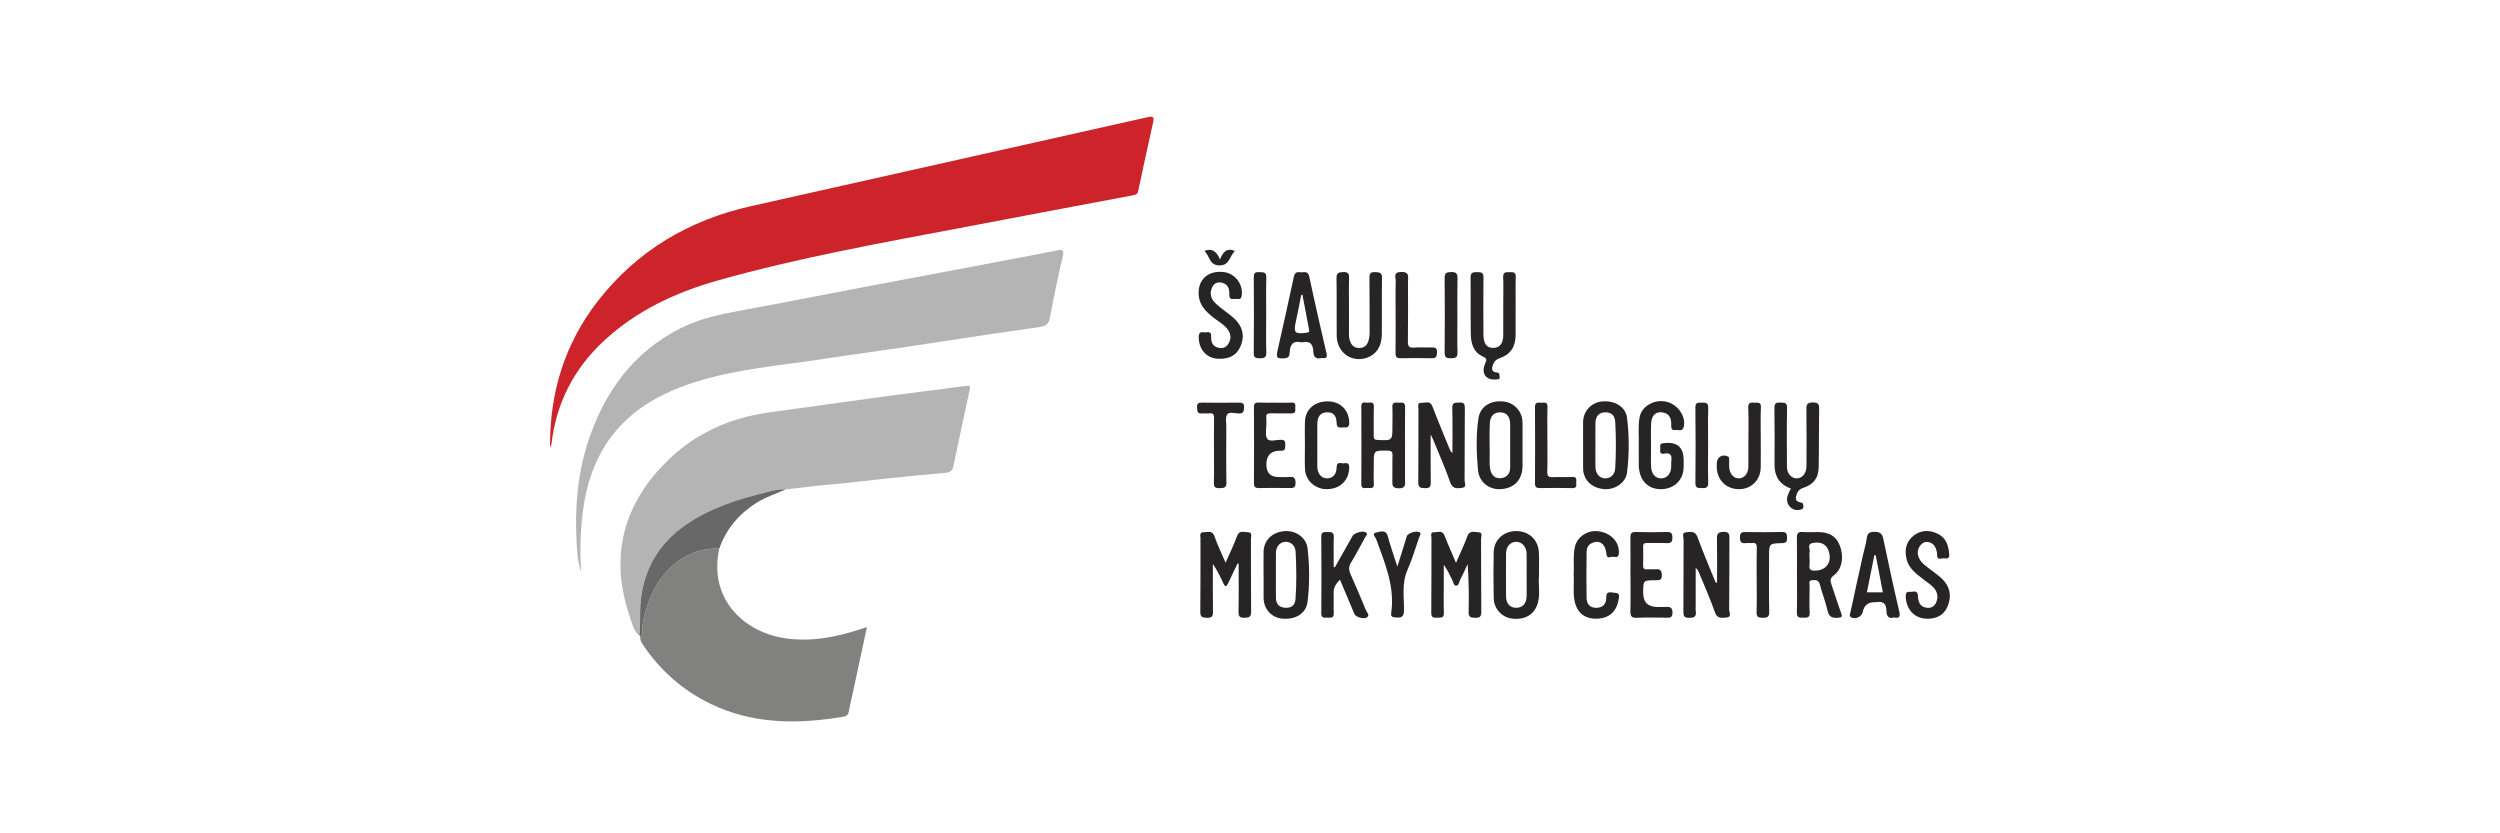 <?xml version="1.0"?>
<svg xmlns="http://www.w3.org/2000/svg" width="300" height="100" viewBox="0 0 300 100">
<g clip-path="url(#clip0_2886_937)">
<path d="M66 53.648C65.962 47.035 67.789 41.202 71.754 36.11C76.458 30.071 82.684 26.41 90.119 24.738C100.342 22.438 110.566 20.149 120.79 17.857C126.449 16.588 132.109 15.322 137.766 14.047C138.282 13.931 138.525 13.994 138.39 14.609C137.777 17.358 137.177 20.108 136.598 22.863C136.523 23.219 136.407 23.353 136.04 23.422C129.365 24.671 122.692 25.936 116.02 27.205C106.021 29.109 95.988 30.878 86.177 33.643C81.108 35.073 76.41 37.255 72.495 40.877C68.848 44.256 66.722 48.411 66.167 53.357C66.162 53.404 66.119 53.447 66.002 53.648H66Z" fill="#CD242B"/>
<path d="M69.745 68.647C69.298 67.421 69.248 66.125 69.184 64.859C68.977 60.752 69.326 56.698 70.647 52.769C72.604 46.944 76.008 42.291 81.581 39.43C83.874 38.254 86.368 37.727 88.886 37.264C93.975 36.329 99.049 35.323 104.133 34.358C110.344 33.178 116.561 32.014 122.774 30.84C124.118 30.586 125.46 30.313 126.804 30.056C127.353 29.952 127.745 29.882 127.538 30.753C126.948 33.225 126.433 35.717 125.965 38.215C125.829 38.942 125.425 39.14 124.826 39.228C122.875 39.513 120.925 39.789 118.975 40.08C115.429 40.613 111.888 41.162 108.341 41.689C105.2 42.155 102.051 42.571 98.914 43.057C93.697 43.866 88.397 44.255 83.333 45.872C78.205 47.508 73.934 50.268 71.593 55.366C70.517 57.709 70.019 60.188 69.798 62.748C69.627 64.717 69.586 66.678 69.743 68.649L69.745 68.647Z" fill="#B4B4B4"/>
<path d="M76.714 76.244C76.019 75.737 75.887 74.905 75.637 74.189C73.198 67.214 74.532 61.027 79.679 55.706C83.172 52.093 87.488 50.131 92.444 49.469C97.108 48.845 101.765 48.163 106.429 47.533C109.576 47.108 112.73 46.745 115.876 46.307C116.485 46.223 116.442 46.408 116.346 46.855C115.69 49.873 115.05 52.894 114.416 55.917C114.314 56.409 114.062 56.679 113.549 56.727C111.205 56.947 108.858 57.168 106.515 57.408C104.091 57.658 101.674 57.976 99.246 58.178C97.582 58.317 95.932 58.555 94.272 58.727C93.491 58.659 92.75 58.883 92.007 59.061C88.577 59.885 85.237 60.944 82.297 62.973C79.109 65.174 77.318 68.185 76.889 72.059C76.736 73.459 76.896 74.854 76.713 76.242L76.714 76.244Z" fill="#B4B4B4"/>
<path d="M86.32 65.819C85.002 71.751 89.131 75.767 94.039 76.563C97.216 77.077 100.262 76.477 103.267 75.5C103.489 75.427 103.71 75.356 104.03 75.252C103.436 78.019 102.865 80.686 102.292 83.352C102.16 83.966 101.995 84.576 101.897 85.195C101.827 85.64 101.725 85.921 101.187 86.011C95.753 86.914 90.402 86.929 85.309 84.479C81.969 82.872 79.267 80.496 77.187 77.425C76.969 77.104 76.775 76.778 76.833 76.366C77.086 76.313 77.091 76.119 77.086 75.921C77.055 74.554 77.445 73.27 77.925 72.02C79.319 68.403 82.29 65.709 86.321 65.819H86.32Z" fill="#818180"/>
<path d="M86.32 65.819C82.289 65.71 79.317 68.404 77.924 72.021C77.444 73.27 77.053 74.554 77.085 75.921C77.09 76.119 77.085 76.313 76.832 76.366C76.793 76.326 76.754 76.285 76.714 76.245C76.896 74.859 76.736 73.462 76.889 72.062C77.316 68.187 79.109 65.177 82.297 62.976C85.237 60.947 88.577 59.887 92.007 59.065C92.75 58.886 93.491 58.662 94.272 58.73C93.106 59.273 91.865 59.642 90.767 60.343C88.676 61.681 87.14 63.459 86.32 65.821V65.819Z" fill="#686868"/>
<path d="M171.681 52.139C171.681 54.164 171.662 56.031 171.692 57.895C171.7 58.443 171.525 58.594 170.992 58.577C170.486 58.561 170.183 58.533 170.191 57.886C170.223 54.947 170.2 52.006 170.213 49.068C170.213 48.786 170.029 48.302 170.579 48.338C171.032 48.368 171.608 48.02 171.894 48.772C172.541 50.474 173.249 52.154 173.934 53.842C174.01 54.029 174.088 54.214 174.29 54.359C174.29 52.557 174.325 50.755 174.273 48.955C174.254 48.247 174.639 48.34 175.093 48.308C175.624 48.27 175.784 48.426 175.779 48.978C175.749 51.862 175.776 54.747 175.751 57.632C175.748 57.942 176.059 58.476 175.437 58.546C174.868 58.609 174.315 58.708 174.025 57.874C173.42 56.13 172.662 54.439 171.965 52.728C171.906 52.581 171.829 52.442 171.684 52.139H171.681Z" fill="#262424"/>
<path d="M148.513 67.606C148.129 68.407 147.735 69.203 147.365 70.01C147.166 70.442 147.014 70.446 146.814 70.015C146.441 69.216 146.054 68.425 145.545 67.674C145.545 69.585 145.521 71.496 145.558 73.408C145.569 73.998 145.381 74.15 144.815 74.134C144.29 74.119 144.03 74.05 144.037 73.421C144.07 70.482 144.049 67.543 144.057 64.605C144.057 64.31 143.905 63.847 144.436 63.868C144.894 63.886 145.463 63.579 145.732 64.347C146.097 65.395 146.589 66.4 147.07 67.523C147.558 66.408 148.061 65.4 148.437 64.347C148.708 63.584 149.274 63.873 149.733 63.868C150.322 63.862 150.11 64.375 150.111 64.681C150.126 67.591 150.102 70.504 150.135 73.414C150.141 74.033 149.901 74.122 149.367 74.132C148.809 74.144 148.611 74.011 148.622 73.414C148.662 71.493 148.637 69.57 148.637 67.648C148.594 67.633 148.553 67.619 148.51 67.605L148.513 67.606Z" fill="#262424"/>
<path d="M206.047 69.9C206.047 68.148 206.068 66.394 206.035 64.644C206.024 64.053 206.171 63.846 206.81 63.824C207.52 63.801 207.531 64.127 207.528 64.658C207.51 67.488 207.534 70.317 207.498 73.147C207.495 73.46 207.87 74.057 207.141 74.107C206.6 74.143 206.065 74.267 205.789 73.466C205.229 71.85 204.52 70.286 203.873 68.699C203.795 68.51 203.717 68.322 203.484 68.161C203.484 69.621 203.484 71.079 203.484 72.538C203.484 72.813 203.452 73.092 203.494 73.36C203.591 74.004 203.302 74.13 202.708 74.141C202.089 74.153 202.003 73.918 202.006 73.377C202.031 70.493 202.009 67.609 202.031 64.725C202.033 64.433 201.761 63.925 202.332 63.871C202.867 63.819 203.426 63.682 203.714 64.481C204.374 66.315 205.153 68.103 205.883 69.912C205.938 69.909 205.994 69.905 206.049 69.902L206.047 69.9Z" fill="#262424"/>
<path d="M174.722 67.531C175.207 66.414 175.7 65.415 176.075 64.371C176.358 63.587 176.956 63.855 177.439 63.874C177.975 63.896 177.727 64.391 177.728 64.662C177.748 67.578 177.723 70.492 177.755 73.407C177.761 74.001 177.576 74.148 177.012 74.134C176.499 74.12 176.221 74.084 176.237 73.439C176.284 71.534 176.254 69.626 176.117 67.69C175.822 68.317 175.542 68.953 175.223 69.568C175.091 69.823 175.076 70.262 174.755 70.278C174.414 70.295 174.406 69.853 174.277 69.603C173.967 69.001 173.689 68.38 173.254 67.768C173.254 68.534 173.254 69.3 173.254 70.066C173.254 71.221 173.221 72.378 173.267 73.531C173.294 74.213 172.873 74.104 172.465 74.12C172.046 74.137 171.747 74.147 171.753 73.543C171.785 70.546 171.763 67.548 171.776 64.55C171.776 64.3 171.579 63.848 172.086 63.87C172.523 63.888 173.08 63.578 173.348 64.28C173.747 65.321 174.21 66.338 174.718 67.531H174.722Z" fill="#262424"/>
<path d="M181.875 36.87C181.875 37.997 181.882 39.125 181.874 40.252C181.862 41.626 181.238 42.56 179.948 42.987C179.519 43.13 179.302 43.381 179.165 43.74C178.996 44.187 178.94 44.644 179.612 44.695C180.012 44.725 179.926 45.044 179.954 45.238C180.002 45.56 179.708 45.517 179.497 45.535C178.288 45.648 177.7 44.784 178.228 43.605C178.419 43.179 178.448 43.014 177.947 42.785C176.835 42.282 176.514 41.242 176.496 40.126C176.461 37.844 176.499 35.563 176.473 33.279C176.464 32.649 176.81 32.667 177.262 32.654C177.752 32.641 178.026 32.713 178.018 33.309C177.99 35.371 178.007 37.434 178.008 39.496C178.008 39.771 178.002 40.047 178.017 40.32C178.074 41.326 178.442 41.758 179.219 41.748C179.953 41.738 180.383 41.212 180.389 40.277C180.399 38.902 180.393 37.527 180.393 36.152C180.393 35.189 180.429 34.226 180.381 33.266C180.348 32.606 180.737 32.664 181.167 32.659C181.584 32.654 181.912 32.639 181.892 33.239C181.85 34.447 181.88 35.659 181.879 36.868L181.875 36.87Z" fill="#262424"/>
<path d="M214.901 58.621C213.523 58.138 212.934 57.143 212.942 55.727C212.955 53.474 212.967 51.221 212.931 48.971C212.921 48.396 213.121 48.28 213.63 48.312C214.077 48.34 214.461 48.236 214.448 48.951C214.4 51.312 214.421 53.675 214.436 56.038C214.441 56.817 214.944 57.383 215.578 57.406C216.205 57.429 216.721 56.867 216.769 56.094C216.784 55.847 216.781 55.599 216.781 55.353C216.781 53.264 216.804 51.178 216.768 49.09C216.756 48.477 216.922 48.305 217.545 48.295C218.201 48.284 218.307 48.515 218.297 49.095C218.257 51.428 218.29 53.764 218.239 56.097C218.211 57.403 217.595 58.157 216.349 58.559C215.825 58.728 215.628 59.112 215.523 59.582C215.409 60.095 215.714 60.232 216.154 60.31C216.399 60.353 216.427 60.631 216.402 60.858C216.377 61.101 216.156 61.133 215.977 61.175C215.053 61.396 214.234 60.522 214.489 59.572C214.577 59.245 214.759 58.94 214.9 58.621H214.901Z" fill="#262424"/>
<path d="M215.634 68.985C215.634 67.502 215.651 66.02 215.626 64.539C215.618 64.012 215.767 63.791 216.331 63.837C216.932 63.887 217.539 63.847 218.144 63.849C219.541 63.85 220.345 64.352 220.785 65.493C221.293 66.811 221.057 68.291 220.074 69.026C219.584 69.392 219.617 69.686 219.781 70.151C220.176 71.277 220.514 72.422 220.928 73.538C221.088 73.972 221.068 74.098 220.57 74.133C219.884 74.18 219.472 74.053 219.303 73.27C219.074 72.213 218.651 71.2 218.386 70.15C218.245 69.595 217.914 69.595 217.486 69.617C216.955 69.645 217.163 70.042 217.158 70.289C217.137 71.359 217.11 72.431 217.163 73.499C217.195 74.139 216.854 74.129 216.405 74.123C215.974 74.116 215.603 74.167 215.623 73.512C215.666 72.003 215.636 70.494 215.636 68.983L215.634 68.985ZM217.145 66.83C217.145 67.158 217.18 67.491 217.137 67.813C217.062 68.379 217.315 68.485 217.83 68.477C219.222 68.454 219.928 67.352 219.389 65.983C219.109 65.273 218.411 64.952 217.469 65.172C216.798 65.33 217.269 65.897 217.153 66.26C217.097 66.433 217.143 66.638 217.143 66.83H217.145Z" fill="#262424"/>
<path d="M168.605 53.386C168.605 54.788 168.605 56.189 168.605 57.591C168.605 58.102 168.745 58.602 167.862 58.597C167.043 58.593 167.071 58.201 167.084 57.637C167.107 56.649 167.066 55.658 167.1 54.67C167.117 54.192 166.953 54.083 166.496 54.076C164.852 54.056 164.852 54.038 164.852 55.668C164.852 56.465 164.82 57.263 164.862 58.057C164.891 58.646 164.522 58.587 164.17 58.554C163.841 58.524 163.356 58.774 163.359 58.087C163.372 54.983 163.372 51.877 163.359 48.773C163.356 48.066 163.859 48.364 164.172 48.329C164.508 48.291 164.885 48.205 164.863 48.811C164.822 49.962 164.863 51.119 164.843 52.273C164.837 52.646 164.918 52.782 165.333 52.799C167.09 52.867 167.09 52.885 167.09 51.147C167.09 50.378 167.119 49.607 167.082 48.839C167.051 48.189 167.488 48.328 167.85 48.323C168.226 48.318 168.628 48.215 168.614 48.854C168.583 50.365 168.605 51.875 168.605 53.388V53.386Z" fill="#262424"/>
<path d="M196.65 53.148C196.688 52.303 196.544 51.172 196.754 50.056C197.007 48.714 198.573 47.848 200.042 48.225C201.404 48.575 202.397 50.097 202.024 51.292C201.856 51.836 201.379 51.543 201.038 51.599C200.62 51.669 200.532 51.417 200.547 51.053C200.578 50.314 200.408 49.658 199.561 49.495C198.738 49.336 198.189 49.817 198.138 50.772C198.088 51.704 198.123 52.64 198.123 53.575C198.123 54.399 198.095 55.227 198.136 56.049C198.181 56.911 198.69 57.432 199.374 57.406C200.065 57.379 200.524 56.828 200.55 55.984C200.557 55.764 200.524 55.541 200.557 55.326C200.664 54.638 200.457 54.285 199.696 54.437C199.354 54.505 199.165 54.366 199.231 53.992C199.286 53.686 199.026 53.224 199.625 53.178C199.653 53.176 199.68 53.178 199.708 53.175C201.26 52.998 202.036 53.675 202.036 55.205C202.036 55.534 202.049 55.865 202.031 56.194C201.958 57.639 200.891 58.648 199.397 58.7C197.979 58.748 196.94 57.882 196.721 56.471C196.7 56.335 196.655 56.201 196.655 56.066C196.648 55.185 196.652 54.306 196.652 53.148H196.65Z" fill="#262424"/>
<path d="M182.704 53.488C182.704 54.284 182.704 55.082 182.704 55.878C182.701 57.539 181.759 58.575 180.146 58.696C178.743 58.801 177.49 57.9 177.359 56.397C177.181 54.327 177.095 52.229 177.421 50.162C177.639 48.784 178.84 48.036 180.366 48.173C181.696 48.292 182.681 49.343 182.701 50.687C182.714 51.62 182.704 52.555 182.704 53.488ZM181.22 53.485C181.22 52.636 181.223 51.787 181.22 50.937C181.215 49.99 180.818 49.5 180.053 49.482C179.274 49.464 178.809 49.911 178.774 50.854C178.73 52.085 178.749 53.319 178.766 54.552C178.773 55.151 178.701 55.752 178.834 56.352C178.986 57.046 179.42 57.445 180.095 57.382C180.788 57.317 181.22 56.869 181.22 56.114C181.22 55.237 181.22 54.36 181.22 53.485Z" fill="#262424"/>
<path d="M189.972 53.415C189.972 52.482 189.96 51.549 189.975 50.614C189.995 49.317 190.976 48.286 192.28 48.172C193.794 48.039 195.08 48.824 195.245 50.144C195.516 52.323 195.512 54.524 195.245 56.705C195.095 57.946 193.743 58.828 192.435 58.691C190.964 58.535 189.991 57.564 189.973 56.215C189.962 55.282 189.972 54.349 189.972 53.414V53.415ZM191.451 53.415C191.451 54.296 191.441 55.176 191.454 56.055C191.466 56.834 191.941 57.38 192.598 57.407C193.225 57.431 193.779 56.966 193.824 56.227C193.935 54.362 193.933 52.49 193.827 50.624C193.779 49.787 193.293 49.433 192.523 49.484C191.851 49.529 191.467 49.979 191.454 50.775C191.441 51.655 191.451 52.535 191.451 53.414V53.415Z" fill="#262424"/>
<path d="M151.627 69.012C151.627 68.079 151.617 67.146 151.631 66.213C151.65 64.833 152.68 63.835 154.172 63.732C155.511 63.64 156.762 64.522 156.909 65.806C157.154 67.932 157.166 70.076 156.907 72.201C156.739 73.596 155.536 74.357 153.934 74.241C152.599 74.145 151.64 73.106 151.631 71.729C151.624 70.824 151.631 69.918 151.631 69.012H151.627ZM153.108 69.017C153.108 69.924 153.097 70.833 153.111 71.739C153.123 72.434 153.456 72.876 154.184 72.931C154.942 72.987 155.407 72.658 155.463 71.87C155.597 69.979 155.577 68.081 155.473 66.189C155.431 65.45 154.869 64.987 154.238 65.02C153.576 65.054 153.118 65.592 153.108 66.38C153.097 67.26 153.105 68.139 153.108 69.019V69.017Z" fill="#262424"/>
<path d="M184.677 69.231C184.577 70.133 184.854 71.265 184.536 72.372C184.149 73.725 183.03 74.407 181.485 74.237C180.262 74.103 179.276 73.082 179.246 71.798C179.204 69.958 179.204 68.116 179.242 66.276C179.272 64.79 180.412 63.744 181.918 63.728C183.445 63.711 184.602 64.769 184.668 66.296C184.708 67.201 184.675 68.109 184.675 69.231H184.677ZM183.196 68.978C183.196 68.128 183.212 67.277 183.191 66.428C183.169 65.581 182.61 64.99 181.907 65.018C181.213 65.046 180.732 65.597 180.725 66.433C180.712 68.132 180.714 69.834 180.725 71.533C180.732 72.436 181.185 72.938 181.953 72.934C182.721 72.931 183.177 72.43 183.194 71.53C183.21 70.679 183.197 69.83 183.197 68.98L183.196 68.978Z" fill="#262424"/>
<path d="M160.185 68.076C160.895 66.817 161.602 65.556 162.317 64.3C162.525 63.934 163.574 63.653 163.898 63.881C164.185 64.083 163.927 64.275 163.839 64.437C163.28 65.47 162.729 66.51 162.12 67.515C161.828 67.995 161.838 68.398 162.058 68.89C162.702 70.333 163.323 71.786 163.92 73.247C164.024 73.502 164.426 73.799 164.026 74.087C163.675 74.341 162.687 74.051 162.532 73.687C161.954 72.333 161.39 70.977 160.798 69.563C160.324 70.027 160.005 70.502 160.035 71.185C160.068 71.981 160.015 72.782 160.051 73.578C160.084 74.299 159.576 74.079 159.209 74.115C158.814 74.155 158.549 74.122 158.554 73.578C158.58 70.525 158.584 67.472 158.552 64.419C158.545 63.813 158.847 63.84 159.26 63.846C159.692 63.851 160.079 63.795 160.056 64.452C160.015 65.652 160.045 66.855 160.045 68.054C160.093 68.061 160.141 68.069 160.189 68.076H160.185Z" fill="#262424"/>
<path d="M161.878 36.7C161.878 37.828 161.888 38.955 161.872 40.084C161.867 40.423 161.921 40.741 162.049 41.045C162.247 41.515 162.585 41.77 163.131 41.76C163.678 41.75 164.006 41.482 164.18 41C164.311 40.638 164.354 40.261 164.352 39.869C164.34 37.696 164.362 35.523 164.335 33.351C164.329 32.823 164.459 32.621 165.019 32.654C165.507 32.682 165.849 32.669 165.839 33.339C165.803 35.621 165.846 37.904 165.816 40.188C165.798 41.593 165.131 42.546 164.006 42.94C162.95 43.309 161.785 43.013 161.086 42.187C160.604 41.619 160.407 40.938 160.402 40.213C160.387 37.929 160.419 35.646 160.381 33.364C160.371 32.727 160.65 32.676 161.168 32.651C161.771 32.623 161.911 32.84 161.89 33.402C161.848 34.501 161.878 35.603 161.878 36.702V36.7Z" fill="#262424"/>
<path d="M158.493 42.975C157.832 43.131 157.619 42.731 157.601 42.214C157.571 41.326 157.227 40.869 156.277 41.071C156.224 41.083 156.164 41.083 156.113 41.071C155.153 40.849 154.822 41.365 154.771 42.209C154.746 42.613 154.708 42.959 154.156 42.994C153.222 43.052 153.108 42.946 153.312 42.037C153.964 39.118 154.631 36.205 155.249 33.279C155.352 32.791 155.539 32.594 156.002 32.672C156.421 32.741 156.949 32.397 157.121 33.228C157.761 36.314 158.494 39.382 159.193 42.456C159.355 43.166 158.804 42.924 158.493 42.979V42.975ZM156.292 35.371C156.244 35.379 156.194 35.387 156.146 35.397C155.933 36.463 155.736 37.532 155.503 38.592C155.206 39.936 155.373 40.115 156.787 39.924C157.02 39.893 157.144 39.856 157.094 39.592C156.825 38.185 156.56 36.779 156.294 35.372L156.292 35.371Z" fill="#262424"/>
<path d="M227.257 74.101C226.573 74.311 226.373 73.826 226.373 73.323C226.373 72.423 225.979 72.104 225.126 72.263C225.073 72.272 225.016 72.263 224.96 72.263C224.16 72.263 223.685 72.65 223.534 73.424C223.421 74.002 222.645 74.374 222.149 74.084C221.841 73.906 222.025 73.616 222.066 73.423C222.561 71.083 223.084 68.75 223.603 66.415C223.732 65.831 223.929 65.257 223.997 64.668C224.063 64.079 224.232 63.829 224.9 63.819C225.582 63.809 225.86 64.016 225.996 64.664C226.605 67.563 227.225 70.459 227.902 73.343C228.059 74.01 227.937 74.219 227.26 74.099L227.257 74.101ZM225.943 71.079C225.652 69.569 225.367 68.094 225.084 66.62C225.028 66.625 224.97 66.63 224.914 66.637C224.621 68.108 224.328 69.58 224.03 71.079H225.943Z" fill="#262424"/>
<path d="M231.291 74.25C229.79 74.235 228.766 73.204 228.687 71.642C228.667 71.258 228.741 70.95 229.203 71.02C229.559 71.073 230.126 70.712 230.154 71.52C230.176 72.158 230.356 72.794 231.147 72.923C231.617 72.999 232.031 72.867 232.269 72.425C232.562 71.882 232.575 71.319 232.244 70.79C231.931 70.29 231.415 69.999 230.963 69.643C230.043 68.917 229.036 68.276 228.763 66.996C228.529 65.9 228.763 64.96 229.64 64.274C230.515 63.587 231.529 63.577 232.507 64.039C233.548 64.53 233.826 65.498 233.91 66.554C233.947 67.017 233.639 67.065 233.33 66.999C233.023 66.933 232.501 67.332 232.448 66.642C232.439 66.532 232.463 66.418 232.439 66.312C232.322 65.761 232.15 65.26 231.516 65.076C231.086 64.952 230.745 65.094 230.487 65.394C230.075 65.872 230.022 66.427 230.297 66.999C230.583 67.593 231.131 67.934 231.624 68.321C232.206 68.779 232.836 69.183 233.318 69.756C234.111 70.697 234.147 71.765 233.68 72.832C233.239 73.841 232.367 74.248 231.291 74.25Z" fill="#262424"/>
<path d="M195.655 69.044C195.655 67.531 195.669 66.019 195.649 64.507C195.642 64.022 195.779 63.825 196.304 63.84C197.542 63.874 198.783 63.873 200.02 63.84C200.533 63.826 200.691 64.004 200.689 64.501C200.687 64.983 200.57 65.201 200.037 65.175C199.241 65.134 198.44 65.18 197.643 65.158C197.287 65.148 197.161 65.261 197.173 65.622C197.196 66.337 197.203 67.053 197.171 67.766C197.153 68.192 197.277 68.37 197.72 68.322C198.02 68.291 198.328 68.337 198.629 68.311C199.158 68.264 199.412 68.383 199.42 69.017C199.428 69.676 199.087 69.626 198.652 69.628C197.181 69.628 197.181 69.636 197.181 71.138C197.181 72.271 197.756 72.838 198.905 72.838C199.236 72.838 199.567 72.858 199.896 72.833C200.414 72.795 200.706 72.891 200.701 73.533C200.696 74.208 200.3 74.119 199.886 74.119C198.73 74.117 197.572 74.079 196.418 74.133C195.773 74.163 195.631 73.932 195.647 73.334C195.687 71.906 195.66 70.475 195.66 69.045L195.655 69.044Z" fill="#262424"/>
<path d="M146.253 43.052C144.878 43.054 143.847 42.003 143.847 40.443C143.847 39.935 144.045 39.807 144.476 39.88C144.818 39.938 145.379 39.629 145.341 40.376C145.31 41.002 145.488 41.545 146.16 41.72C146.637 41.846 147.092 41.743 147.388 41.282C147.774 40.679 147.73 40.08 147.318 39.523C146.903 38.962 146.288 38.623 145.742 38.209C144.636 37.371 143.726 36.458 143.844 34.888C143.956 33.374 145.126 32.449 146.842 32.644C148.234 32.801 149.245 34.186 148.993 35.538C148.9 36.031 148.548 35.862 148.291 35.862C148.002 35.862 147.582 36.035 147.525 35.503C147.517 35.422 147.519 35.338 147.519 35.257C147.522 34.631 147.357 34.12 146.668 33.936C146.188 33.809 145.778 33.928 145.528 34.352C145.197 34.913 145.204 35.533 145.568 36.056C145.826 36.43 146.226 36.711 146.585 37.008C147.219 37.532 147.941 37.959 148.468 38.603C149.246 39.546 149.319 40.603 148.806 41.675C148.351 42.627 147.548 43.089 146.253 43.054V43.052Z" fill="#262424"/>
<path d="M188.843 68.943C188.909 67.849 188.744 66.747 188.98 65.658C189.25 64.414 190.519 63.565 191.84 63.755C193.354 63.974 194.322 65.039 194.266 66.376C194.234 67.127 193.665 66.725 193.346 66.831C193.034 66.936 192.811 66.912 192.765 66.437C192.647 65.236 191.932 64.753 191.036 65.162C190.562 65.377 190.402 65.782 190.395 66.226C190.369 68.066 190.355 69.907 190.39 71.747C190.403 72.442 190.739 72.94 191.558 72.939C192.368 72.937 192.76 72.418 192.748 71.756C192.73 70.783 193.369 71.132 193.796 71.14C194.484 71.153 194.279 71.694 194.209 72.058C193.938 73.498 192.973 74.254 191.487 74.243C190.076 74.231 189.179 73.453 188.926 71.986C188.752 70.976 188.908 69.957 188.843 68.943Z" fill="#262424"/>
<path d="M152.983 48.321C153.643 48.321 154.306 48.349 154.965 48.311C155.415 48.285 155.475 48.5 155.435 48.852C155.398 49.173 155.592 49.617 154.983 49.608C154.157 49.597 153.33 49.63 152.504 49.597C152.068 49.58 151.905 49.717 151.958 50.149C151.988 50.393 151.958 50.644 151.965 50.891C151.977 51.491 151.78 52.239 152.068 52.651C152.346 53.05 153.143 52.774 153.709 52.772C154.195 52.77 154.242 53.015 154.234 53.389C154.225 53.767 154.243 54.137 153.694 54.087C153.639 54.083 153.583 54.087 153.529 54.087C152.486 54.113 151.965 54.667 151.965 55.751C151.965 56.747 152.46 57.245 153.449 57.245C153.863 57.245 154.278 57.274 154.689 57.236C155.218 57.188 155.453 57.291 155.465 57.92C155.476 58.618 155.119 58.57 154.652 58.563C153.467 58.547 152.283 58.542 151.1 58.567C150.648 58.577 150.471 58.458 150.472 57.971C150.491 54.946 150.492 51.922 150.471 48.897C150.467 48.409 150.633 48.286 151.085 48.309C151.717 48.342 152.35 48.318 152.984 48.318L152.983 48.321Z" fill="#262424"/>
<path d="M156.591 53.416C156.591 52.454 156.555 51.493 156.6 50.533C156.667 49.049 157.855 48.098 159.482 48.169C160.923 48.232 161.9 49.296 161.909 50.732C161.914 51.26 161.668 51.331 161.259 51.296C160.89 51.265 160.425 51.488 160.397 50.773C160.357 49.794 159.988 49.455 159.197 49.481C158.468 49.506 158.08 49.984 158.077 50.891C158.071 52.593 158.071 54.294 158.077 55.997C158.08 56.831 158.56 57.395 159.24 57.405C159.899 57.414 160.392 56.932 160.395 56.105C160.4 55.286 160.951 55.653 161.312 55.593C161.775 55.517 161.919 55.693 161.903 56.179C161.852 57.632 160.845 58.643 159.318 58.699C157.882 58.754 156.664 57.703 156.6 56.298C156.555 55.34 156.591 54.377 156.591 53.416Z" fill="#262424"/>
<path d="M167.683 67.996C168.111 66.621 168.462 65.477 168.823 64.339C168.952 63.93 170.161 63.612 170.405 63.923C170.552 64.112 170.368 64.284 170.309 64.455C169.85 65.762 169.467 67.102 168.906 68.365C168.197 69.957 168.49 71.601 168.479 73.225C168.474 74.004 168.211 74.154 167.531 74.098C167.15 74.067 166.874 74.047 166.943 73.572C167.41 70.4 166.182 67.574 165.146 64.704C165.06 64.466 164.554 64.005 165.153 63.9C165.593 63.823 166.306 63.464 166.548 64.387C166.845 65.53 167.253 66.644 167.684 67.996H167.683Z" fill="#262424"/>
<path d="M211.291 52.608C211.291 53.762 211.302 54.915 211.287 56.068C211.267 57.622 210.15 58.719 208.635 58.699C207.139 58.679 206.068 57.622 206.014 56.106C206.007 55.943 206.014 55.777 206.014 55.612C206.014 54.864 206.669 54.453 207.337 54.773C207.498 54.849 207.495 54.971 207.496 55.105C207.496 55.408 207.488 55.709 207.5 56.012C207.533 56.848 208.042 57.435 208.698 57.405C209.326 57.377 209.793 56.81 209.805 56.017C209.818 55.084 209.808 54.149 209.808 53.216C209.808 51.788 209.849 50.358 209.79 48.932C209.763 48.278 210.093 48.3 210.533 48.318C210.933 48.334 211.347 48.199 211.31 48.904C211.247 50.136 211.292 51.374 211.292 52.61L211.291 52.608Z" fill="#262424"/>
<path d="M210.802 69.621C210.802 68.329 210.781 67.035 210.814 65.742C210.826 65.271 210.682 65.099 210.218 65.16C210.002 65.188 209.775 65.142 209.558 65.17C209.019 65.239 208.789 65.102 208.79 64.48C208.79 63.859 209.075 63.839 209.542 63.844C210.973 63.863 212.407 63.876 213.839 63.839C214.416 63.825 214.434 64.111 214.443 64.548C214.453 64.994 214.347 65.168 213.852 65.178C212.288 65.208 212.288 65.231 212.288 66.828C212.288 69.028 212.263 71.229 212.305 73.428C212.316 74.052 212.075 74.132 211.544 74.133C210.999 74.135 210.764 74.027 210.788 73.415C210.837 72.153 210.802 70.885 210.802 69.619V69.621Z" fill="#262424"/>
<path d="M145.677 54.036C145.677 52.773 145.655 51.509 145.689 50.246C145.702 49.762 145.604 49.523 145.066 49.601C144.797 49.641 144.515 49.583 144.242 49.613C143.655 49.676 143.673 49.313 143.647 48.895C143.615 48.398 143.824 48.307 144.267 48.314C145.725 48.337 147.183 48.334 148.639 48.316C149.066 48.31 149.309 48.377 149.288 48.89C149.268 49.328 149.231 49.633 148.67 49.618C148.187 49.605 147.505 49.388 147.269 49.724C147.019 50.078 147.16 50.72 147.158 51.236C147.151 53.46 147.13 55.684 147.171 57.908C147.184 58.588 146.835 58.553 146.359 58.576C145.834 58.601 145.644 58.467 145.662 57.906C145.705 56.617 145.675 55.325 145.675 54.036H145.677Z" fill="#262424"/>
<path d="M167.474 37.797C167.474 36.452 167.449 35.106 167.488 33.763C167.501 33.321 167.122 32.656 168.143 32.634C169.194 32.613 168.955 33.26 168.957 33.819C168.965 36.207 168.978 38.596 168.947 40.982C168.94 41.548 169.076 41.755 169.667 41.71C170.377 41.657 171.096 41.717 171.81 41.691C172.253 41.674 172.457 41.785 172.443 42.279C172.43 42.735 172.367 43.003 171.82 42.989C170.583 42.961 169.346 42.96 168.108 42.989C167.593 43.003 167.453 42.822 167.463 42.324C167.492 40.815 167.473 39.304 167.473 37.795L167.474 37.797Z" fill="#262424"/>
<path d="M185.687 52.798C185.687 54.062 185.719 55.329 185.673 56.592C185.653 57.156 185.845 57.287 186.366 57.259C187.135 57.217 187.91 57.279 188.678 57.239C189.305 57.206 189.129 57.628 189.149 57.95C189.171 58.291 189.204 58.589 188.673 58.574C187.379 58.539 186.085 58.551 184.791 58.569C184.377 58.576 184.198 58.457 184.2 58.013C184.213 54.96 184.221 51.909 184.197 48.856C184.19 48.13 184.67 48.356 185.034 48.325C185.406 48.292 185.719 48.267 185.701 48.84C185.659 50.158 185.687 51.479 185.687 52.799V52.798Z" fill="#262424"/>
<path d="M174.886 37.767C174.886 39.276 174.858 40.785 174.899 42.294C174.917 42.943 174.599 42.989 174.093 42.994C173.592 42.999 173.352 42.898 173.357 42.318C173.382 39.328 173.385 36.336 173.357 33.346C173.35 32.709 173.636 32.663 174.149 32.648C174.737 32.629 174.912 32.833 174.899 33.404C174.866 34.857 174.887 36.311 174.887 37.766L174.886 37.767Z" fill="#262424"/>
<path d="M204.973 53.478C204.973 54.961 204.948 56.444 204.985 57.926C204.999 58.53 204.707 58.591 204.225 58.571C203.798 58.555 203.441 58.619 203.449 57.966C203.48 54.946 203.482 51.926 203.447 48.906C203.439 48.228 203.82 48.332 204.232 48.317C204.692 48.299 205.006 48.322 204.988 48.949C204.943 50.458 204.973 51.969 204.973 53.478Z" fill="#262424"/>
<path d="M151.943 37.836C151.943 39.317 151.91 40.799 151.958 42.279C151.98 42.914 151.702 42.997 151.179 42.997C150.689 42.997 150.442 42.931 150.449 42.333C150.481 39.317 150.477 36.3 150.452 33.284C150.447 32.753 150.629 32.63 151.118 32.657C151.579 32.681 151.978 32.617 151.958 33.314C151.915 34.821 151.945 36.33 151.945 37.837L151.943 37.836Z" fill="#262424"/>
<path d="M144.522 30.112C145.558 29.715 146.019 30.276 146.395 31.136C146.749 30.262 147.174 29.705 148.205 30.115C147.538 30.673 147.606 31.857 146.327 31.848C145.076 31.837 145.174 30.673 144.522 30.112Z" fill="#262424"/>
</g>
<defs>
<clipPath id="clip0_2886_937">
<rect width="167.985" height="72.57" fill="white" transform="translate(66 14)"/>
</clipPath>
</defs>
</svg>
